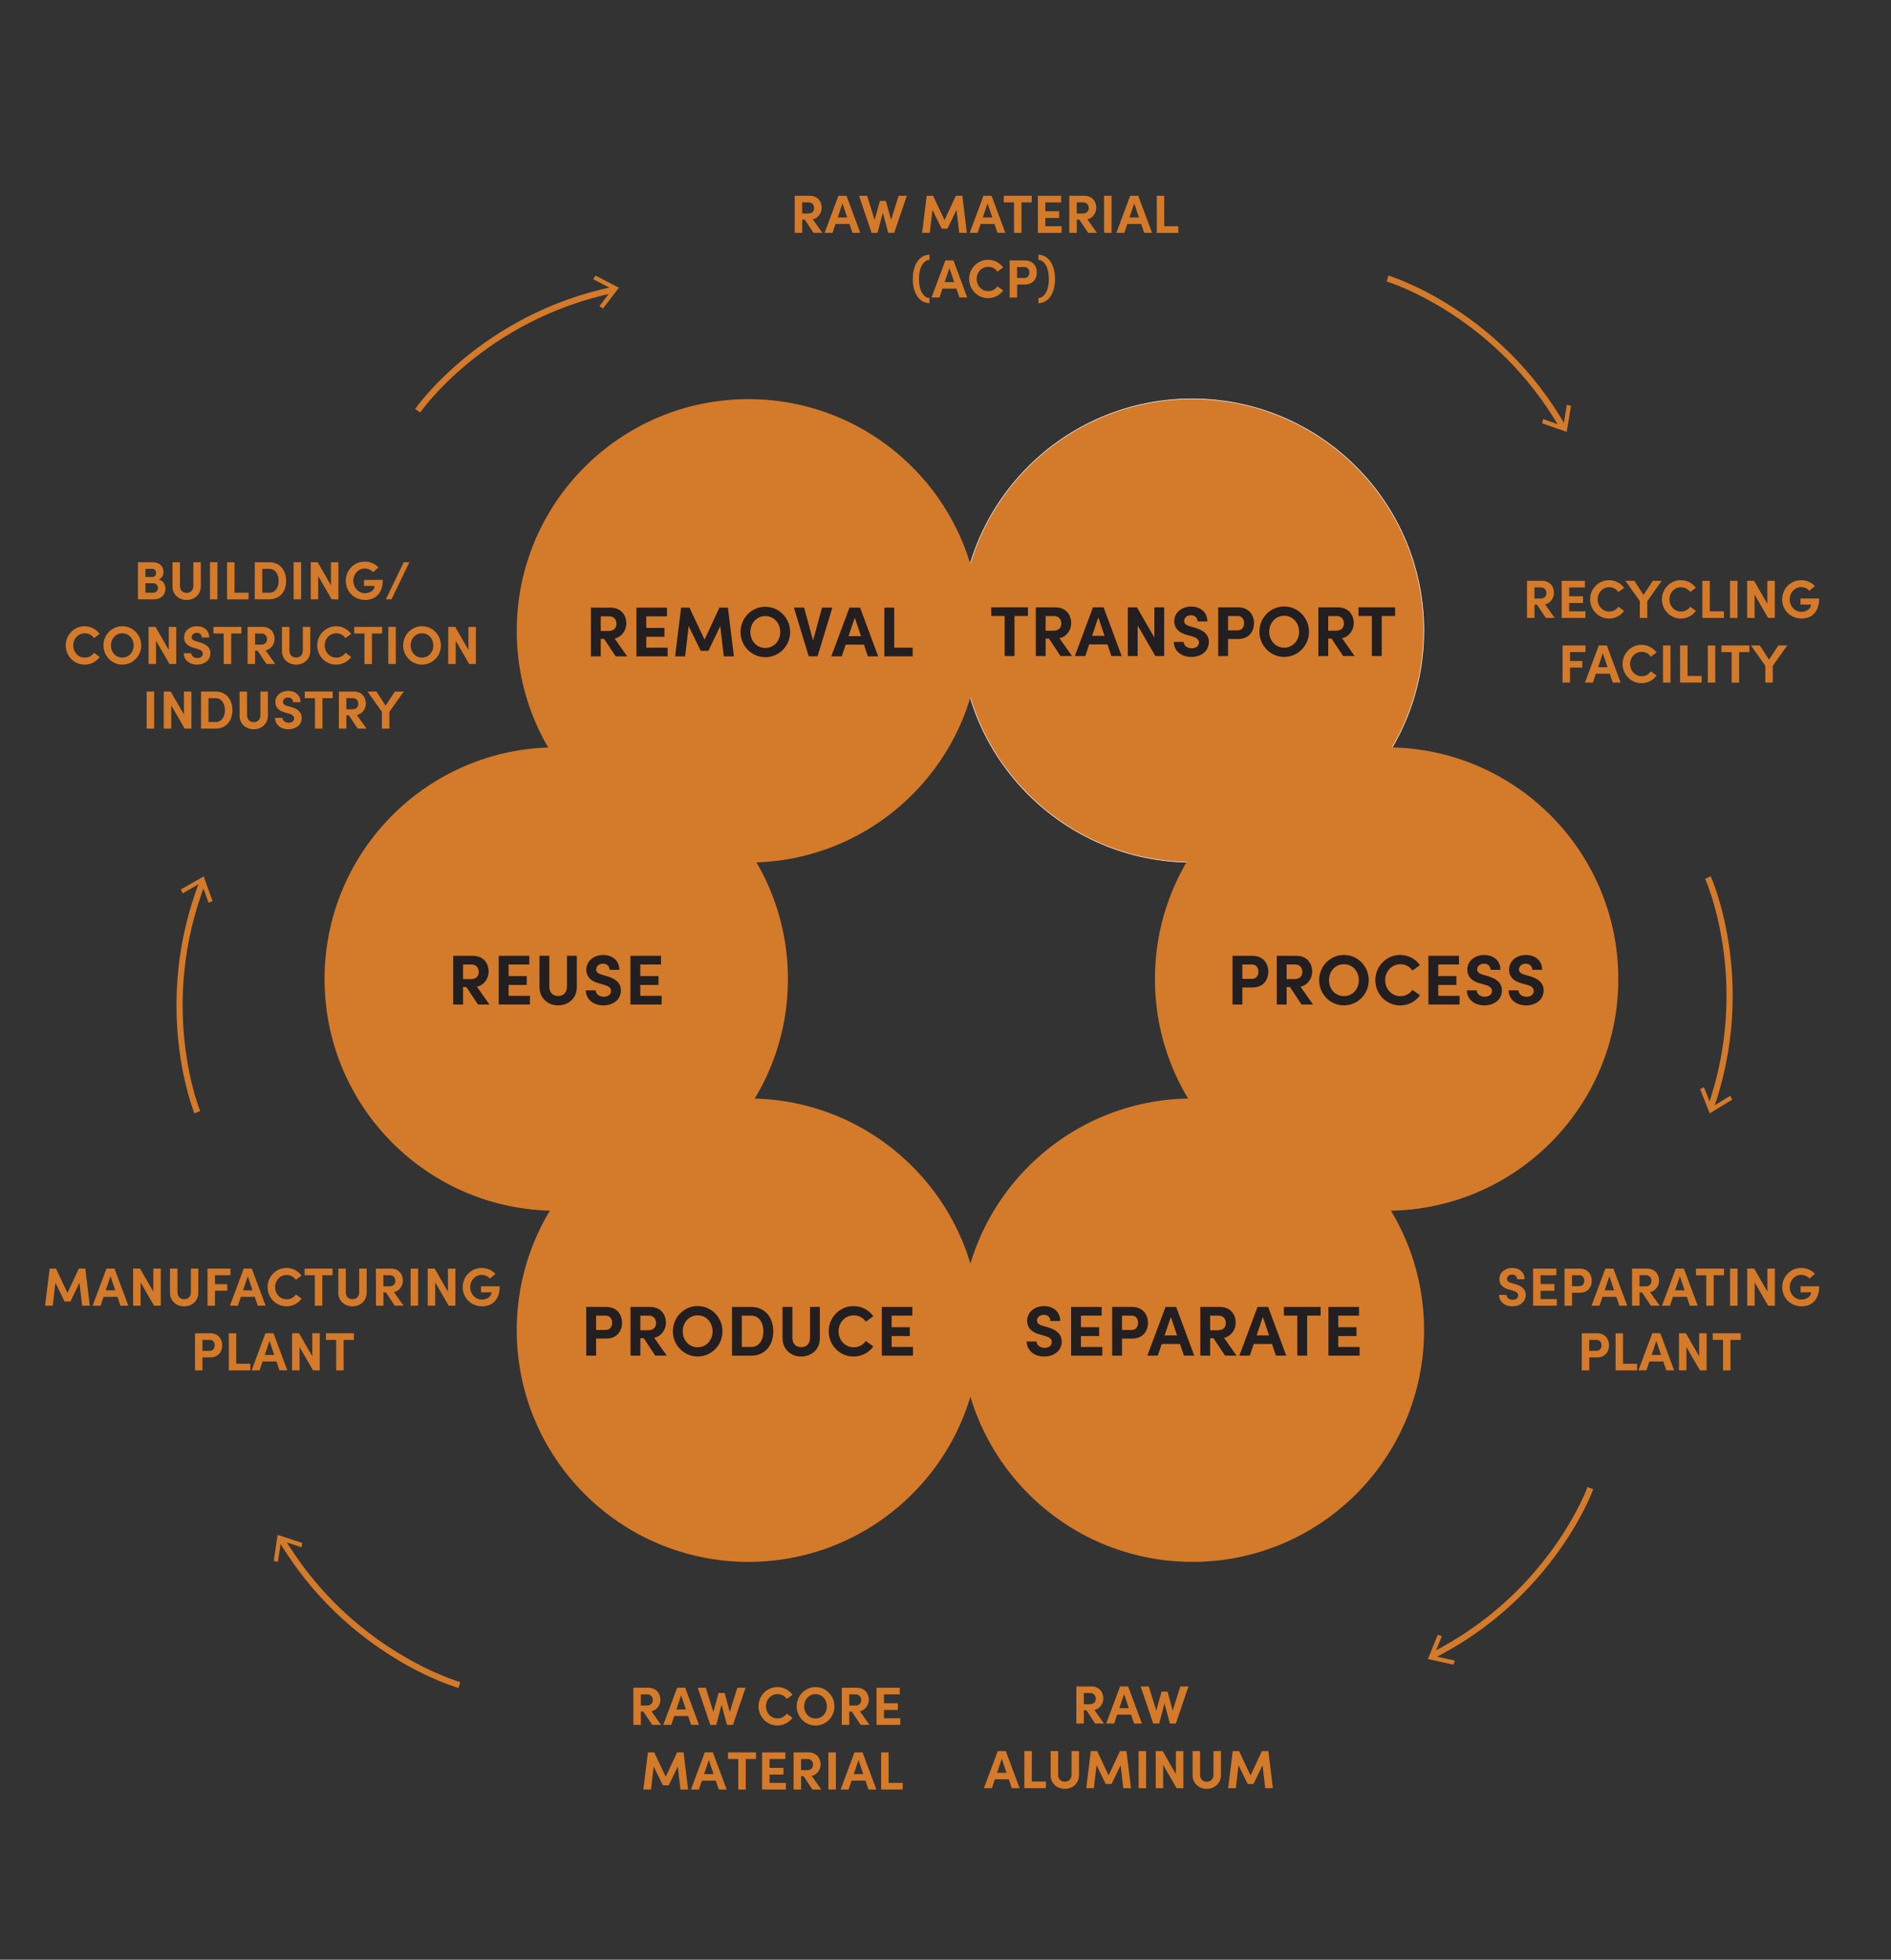 <?xml version="1.0" encoding="UTF-8"?><svg id="Layer_1" xmlns="http://www.w3.org/2000/svg" xmlns:xlink="http://www.w3.org/1999/xlink" viewBox="0 0 607 629"><rect x="0" y="0" width="607" height="629" fill="#333333" stroke="none"/><defs><style>.cls-1,.cls-2,.cls-3{fill:none;}.cls-4{clip-path:url(#clippath);}.cls-5{fill:#d47a2b;}.cls-6{fill:#231f20;}.cls-7{clip-path:url(#clippath-1);}.cls-8{clip-path:url(#clippath-4);}.cls-9{clip-path:url(#clippath-3);}.cls-10{clip-path:url(#clippath-2);}.cls-11{clip-path:url(#clippath-7);}.cls-12{clip-path:url(#clippath-8);}.cls-13{clip-path:url(#clippath-6);}.cls-14{clip-path:url(#clippath-5);}.cls-15{clip-path:url(#clippath-9);}.cls-16{clip-path:url(#clippath-10);}.cls-17{clip-path:url(#clippath-11);}.cls-2{stroke:#d47a2b;stroke-miterlimit:10;stroke-width:1.98px;}.cls-3{stroke:#fff;stroke-width:.18px;}</style><clipPath id="clippath"><rect class="cls-1" x="-1.78" y=".12" width="614" height="629"/></clipPath><clipPath id="clippath-1"><rect class="cls-1" x="-1.78" y=".12" width="614" height="629"/></clipPath><clipPath id="clippath-2"><rect class="cls-1" x="-1.78" y=".12" width="614" height="629"/></clipPath><clipPath id="clippath-3"><rect class="cls-1" x="-1.78" y=".12" width="614" height="629"/></clipPath><clipPath id="clippath-4"><rect class="cls-1" x="-1.78" y=".12" width="614" height="629"/></clipPath><clipPath id="clippath-5"><rect class="cls-1" x="-1.78" y=".12" width="614" height="629"/></clipPath><clipPath id="clippath-6"><rect class="cls-1" x="-1.78" y=".12" width="614" height="629"/></clipPath><clipPath id="clippath-7"><rect class="cls-1" x="-1.78" y=".12" width="614" height="629"/></clipPath><clipPath id="clippath-8"><rect class="cls-1" x="-1.78" y=".12" width="614" height="629"/></clipPath><clipPath id="clippath-9"><rect class="cls-1" x="-1.78" y=".12" width="614" height="629"/></clipPath><clipPath id="clippath-10"><rect class="cls-1" x="-1.78" y=".12" width="614" height="629"/></clipPath><clipPath id="clippath-11"><rect class="cls-1" x="-1.78" y=".12" width="614" height="629"/></clipPath></defs><g class="cls-4"><path class="cls-5" d="M382.66,276.76c41.07,0,74.37-33.3,74.37-74.37s-33.3-74.37-74.37-74.37-74.37,33.3-74.37,74.37,33.3,74.37,74.37,74.37"/><circle class="cls-3" cx="382.66" cy="202.39" r="74.37"/></g><g><path class="cls-6" d="M329.96,194.93v2.79h-4.31v12.85h-3.16v-12.85h-4.31v-2.79h11.78Z"/><path class="cls-6" d="M340.43,210.58l-3.72-5.61h-1.07v5.61h-3.16v-15.64h6.24c3.59,0,5.13,2.54,5.13,5.11,0,2.23-1.57,4.41-3.77,4.79l4.04,5.74h-3.7Zm-4.79-12.85v4.7h2.52c1.77,0,2.52-1.07,2.52-2.32s-.79-2.38-2.27-2.38h-2.77Z"/><path class="cls-6" d="M356.75,210.58l-1.27-3.75h-5.86l-1.25,3.75h-3.36l5.83-15.64h3.41l5.81,15.64h-3.31Zm-6.2-6.49h4l-2-5.93-2,5.93Z"/><path class="cls-6" d="M370.54,194.93h3.16v15.64h-2.84l-5.68-9.81v9.81h-3.16v-15.64h2.93l5.59,9.7v-9.7Z"/><path class="cls-6" d="M376.78,206.04h3.16c.02,1.11,1.11,2.04,2.57,2.04s2.34-.77,2.34-1.88c0-.86-.64-1.48-1.97-1.88l-1.91-.54c-3.43-.91-4.04-2.97-4.04-4.38,0-2.79,2.41-4.72,5.4-4.72s5.22,1.79,5.22,4.77h-3.16c0-1.11-.77-1.98-2.13-1.98-1.23,0-2.16,.82-2.16,1.86,0,.39,.11,1.18,1.75,1.66l1.75,.5c2.36,.7,4.43,1.91,4.43,4.56,0,3.11-2.66,4.81-5.61,4.81-3.34,0-5.63-2.07-5.63-4.81Z"/><path class="cls-6" d="M397.42,194.93c3.54,0,5.11,2.54,5.11,5.11s-1.57,5.06-5.11,5.06h-3.22v5.47h-3.16v-15.64h6.38Zm-.16,7.4c1.52,0,2.09-1.18,2.09-2.29s-.57-2.32-2.04-2.32h-3.11v4.61h3.06Z"/><path class="cls-6" d="M404.26,202.77c0-4.45,3.5-8.11,7.95-8.11s7.97,3.66,7.97,8.11-3.54,8.08-7.97,8.08-7.95-3.66-7.95-8.08Zm12.74,0c0-2.82-2-5.13-4.79-5.13s-4.79,2.32-4.79,5.13,1.97,5.11,4.79,5.11,4.79-2.29,4.79-5.11Z"/><path class="cls-6" d="M431.14,210.58l-3.72-5.61h-1.07v5.61h-3.16v-15.64h6.24c3.59,0,5.13,2.54,5.13,5.11,0,2.23-1.57,4.41-3.77,4.79l4.04,5.74h-3.7Zm-4.79-12.85v4.7h2.52c1.77,0,2.52-1.07,2.52-2.32s-.79-2.38-2.27-2.38h-2.77Z"/><path class="cls-6" d="M447.83,194.93v2.79h-4.31v12.85h-3.16v-12.85h-4.31v-2.79h11.78Z"/></g><g><path class="cls-5" d="M261.14,74.74l-2.83-4.27h-.81v4.27h-2.4v-11.91h4.75c2.73,0,3.91,1.94,3.91,3.89,0,1.69-1.19,3.35-2.87,3.65l3.08,4.37h-2.82Zm-3.65-9.79v3.58h1.92c1.35,0,1.92-.81,1.92-1.76s-.61-1.82-1.73-1.82h-2.11Z"/><path class="cls-5" d="M273.63,74.74l-.97-2.85h-4.46l-.95,2.85h-2.56l4.44-11.91h2.59l4.43,11.91h-2.52Zm-4.72-4.94h3.04l-1.52-4.51-1.52,4.51Z"/><path class="cls-5" d="M288.48,62.83h2.61l-4.05,11.91h-1.92l-1.73-6.47-1.7,6.47h-1.92l-4.03-11.91h2.59l2.42,7.76,1.68-6.08h1.95l1.64,6.08,2.44-7.76Z"/><path class="cls-5" d="M310.36,74.74h-2.46l-.86-7.38-2.9,6.03h-1.88l-2.94-6.03-.86,7.38h-2.46l1.47-11.91h2.04l3.68,7.81,3.65-7.81h2.07l1.45,11.91Z"/><path class="cls-5" d="M320.2,74.74l-.97-2.85h-4.46l-.95,2.85h-2.56l4.44-11.91h2.59l4.43,11.91h-2.52Zm-4.72-4.94h3.04l-1.52-4.51-1.52,4.51Z"/><path class="cls-5" d="M331.17,62.83v2.13h-3.28v9.79h-2.4v-9.79h-3.28v-2.13h8.97Z"/><path class="cls-5" d="M335.55,72.62h5.22v2.13h-7.62v-11.91h7.47v2.13h-5.07v2.83h4.44v2.16h-4.44v2.66Z"/><path class="cls-5" d="M349.29,74.74l-2.84-4.27h-.81v4.27h-2.4v-11.91h4.75c2.73,0,3.91,1.94,3.91,3.89,0,1.69-1.19,3.35-2.87,3.65l3.08,4.37h-2.82Zm-3.65-9.79v3.58h1.92c1.35,0,1.92-.81,1.92-1.76s-.6-1.82-1.73-1.82h-2.11Z"/><path class="cls-5" d="M354.4,74.74v-11.91h2.4v11.91h-2.4Z"/><path class="cls-5" d="M367.28,74.74l-.97-2.85h-4.46l-.95,2.85h-2.56l4.44-11.91h2.59l4.43,11.91h-2.52Zm-4.72-4.94h3.04l-1.52-4.51-1.52,4.51Z"/><path class="cls-5" d="M373.73,72.62h4.51v2.13h-6.92v-11.91h2.4v9.79Z"/></g><path class="cls-5" d="M298.36,97.29c-3.23,0-5.36-3.2-5.36-7.75s2.13-7.78,5.36-7.78v1.66c-1.54,0-3.37,1.82-3.37,6.12s1.83,6.1,3.37,6.1v1.64Zm9.6-1.8l-.97-2.85h-4.46l-.95,2.85h-2.56l4.44-11.91h2.59l4.43,11.91h-2.52Zm-4.72-4.94h3.04l-1.52-4.51-1.52,4.51Zm7.85-1.02c0-3.35,2.68-6.15,6.05-6.15,2.02,0,3.79,.97,4.86,2.47l-1.83,1.33c-.67-.95-1.68-1.54-2.94-1.54-2.16,0-3.73,1.76-3.73,3.89s1.56,3.91,3.72,3.91c1.28,0,2.28-.59,2.96-1.54l1.83,1.33c-1.07,1.5-2.84,2.47-4.86,2.47-3.37,0-6.05-2.78-6.05-6.17Zm17.85-5.95c2.7,0,3.89,1.94,3.89,3.89s-1.19,3.86-3.89,3.86h-2.45v4.17h-2.4v-11.91h4.86Zm-.12,5.64c1.16,0,1.59-.9,1.59-1.75s-.43-1.76-1.56-1.76h-2.37v3.51h2.33Zm4.5,6.43c1.52,0,3.35-1.8,3.35-6.1s-1.83-6.12-3.35-6.12v-1.66c3.23,0,5.34,3.23,5.34,7.78s-2.11,7.75-5.34,7.75v-1.64Z"/><g><path class="cls-5" d="M496.2,198.33l-2.83-4.27h-.81v4.27h-2.4v-11.91h4.75c2.73,0,3.91,1.94,3.91,3.89,0,1.69-1.19,3.35-2.87,3.65l3.08,4.37h-2.82Zm-3.65-9.79v3.58h1.92c1.35,0,1.92-.81,1.92-1.76s-.61-1.82-1.73-1.82h-2.11Z"/><path class="cls-5" d="M503.69,196.21h5.22v2.13h-7.62v-11.91h7.47v2.13h-5.06v2.83h4.44v2.16h-4.44v2.66Z"/><path class="cls-5" d="M510.42,192.37c0-3.35,2.68-6.15,6.05-6.15,2.02,0,3.79,.97,4.86,2.47l-1.83,1.33c-.67-.95-1.68-1.54-2.94-1.54-2.16,0-3.73,1.76-3.73,3.89s1.56,3.91,3.72,3.91c1.28,0,2.28-.59,2.96-1.54l1.83,1.33c-1.07,1.5-2.83,2.47-4.86,2.47-3.37,0-6.05-2.78-6.05-6.17Z"/><path class="cls-5" d="M530.55,186.42h2.85l-4.63,6.53v5.38h-2.4v-5.41l-4.62-6.5h2.87l2.94,4.53,2.99-4.53Z"/><path class="cls-5" d="M533.46,192.37c0-3.35,2.68-6.15,6.05-6.15,2.02,0,3.79,.97,4.86,2.47l-1.83,1.33c-.67-.95-1.68-1.54-2.94-1.54-2.16,0-3.73,1.76-3.73,3.89s1.56,3.91,3.72,3.91c1.28,0,2.28-.59,2.96-1.54l1.83,1.33c-1.07,1.5-2.83,2.47-4.86,2.47-3.37,0-6.05-2.78-6.05-6.17Z"/><path class="cls-5" d="M548.85,196.21h4.51v2.13h-6.92v-11.91h2.4v9.79Z"/><path class="cls-5" d="M555.33,198.33v-11.91h2.4v11.91h-2.4Z"/><path class="cls-5" d="M567.3,186.42h2.4v11.91h-2.16l-4.32-7.47v7.47h-2.4v-11.91h2.23l4.25,7.38v-7.38Z"/><path class="cls-5" d="M572.06,192.39c0-3.39,2.66-6.17,6.09-6.17,1.8,0,3.37,.74,4.41,1.9l-1.75,1.5c-.67-.73-1.62-1.18-2.66-1.18-2.07,0-3.68,1.82-3.68,3.94s1.57,3.99,3.75,3.99c1.56,0,3.09-.93,3.09-2.32h-3.37v-1.95h6c0,4.41-2.44,6.43-5.67,6.43-3.6,0-6.21-2.78-6.21-6.15Z"/></g><g><path class="cls-5" d="M508.93,209.3h-4.96v2.87h3.94v2.11h-3.94v4.81h-2.4v-11.91h7.36v2.13Z"/><path class="cls-5" d="M517.7,219.09l-.97-2.85h-4.46l-.95,2.85h-2.56l4.44-11.91h2.59l4.43,11.91h-2.52Zm-4.72-4.94h3.04l-1.52-4.51-1.52,4.51Z"/><path class="cls-5" d="M520.83,213.12c0-3.35,2.68-6.15,6.05-6.15,2.02,0,3.79,.97,4.86,2.47l-1.83,1.33c-.67-.95-1.68-1.54-2.94-1.54-2.16,0-3.73,1.76-3.73,3.89s1.56,3.91,3.72,3.91c1.28,0,2.28-.59,2.96-1.54l1.83,1.33c-1.07,1.5-2.84,2.47-4.86,2.47-3.37,0-6.05-2.78-6.05-6.17Z"/><path class="cls-5" d="M533.82,219.09v-11.91h2.4v11.91h-2.4Z"/><path class="cls-5" d="M541.71,216.96h4.51v2.13h-6.92v-11.91h2.4v9.79Z"/><path class="cls-5" d="M548.19,219.09v-11.91h2.4v11.91h-2.4Z"/><path class="cls-5" d="M561.54,207.18v2.13h-3.29v9.79h-2.4v-9.79h-3.28v-2.13h8.97Z"/><path class="cls-5" d="M570.83,207.18h2.85l-4.63,6.53v5.38h-2.4v-5.41l-4.62-6.5h2.87l2.94,4.53,2.99-4.53Z"/></g><g><path class="cls-5" d="M481.19,415.63h2.4c.02,.85,.85,1.56,1.95,1.56s1.78-.59,1.78-1.44c0-.66-.48-1.12-1.5-1.43l-1.45-.42c-2.61-.69-3.08-2.26-3.08-3.34,0-2.13,1.83-3.6,4.11-3.6s3.98,1.37,3.98,3.63h-2.4c0-.85-.59-1.5-1.62-1.5-.93,0-1.64,.62-1.64,1.42,0,.29,.09,.9,1.33,1.26l1.33,.38c1.8,.54,3.37,1.45,3.37,3.47,0,2.37-2.02,3.67-4.27,3.67-2.54,0-4.29-1.57-4.29-3.67Z"/><path class="cls-5" d="M494.51,416.96h5.22v2.13h-7.62v-11.91h7.47v2.13h-5.07v2.83h4.44v2.16h-4.44v2.66Z"/><path class="cls-5" d="M507.06,407.18c2.7,0,3.89,1.94,3.89,3.89s-1.19,3.86-3.89,3.86h-2.45v4.17h-2.4v-11.91h4.86Zm-.12,5.64c1.16,0,1.59-.9,1.59-1.75s-.43-1.76-1.56-1.76h-2.37v3.51h2.33Z"/><path class="cls-5" d="M519.81,419.09l-.97-2.85h-4.46l-.95,2.85h-2.56l4.44-11.91h2.59l4.43,11.91h-2.52Zm-4.72-4.94h3.04l-1.52-4.51-1.52,4.51Z"/><path class="cls-5" d="M529.92,419.09l-2.83-4.27h-.81v4.27h-2.4v-11.91h4.75c2.73,0,3.91,1.94,3.91,3.89,0,1.69-1.19,3.35-2.87,3.65l3.08,4.37h-2.82Zm-3.65-9.79v3.58h1.92c1.35,0,1.92-.81,1.92-1.76s-.61-1.82-1.73-1.82h-2.11Z"/><path class="cls-5" d="M542.43,419.09l-.97-2.85h-4.46l-.95,2.85h-2.56l4.44-11.91h2.59l4.43,11.91h-2.52Zm-4.72-4.94h3.04l-1.52-4.51-1.52,4.51Z"/><path class="cls-5" d="M553.38,407.18v2.13h-3.29v9.79h-2.4v-9.79h-3.29v-2.13h8.97Z"/><path class="cls-5" d="M555.35,419.09v-11.91h2.4v11.91h-2.4Z"/><path class="cls-5" d="M567.32,407.18h2.4v11.91h-2.16l-4.32-7.47v7.47h-2.4v-11.91h2.23l4.25,7.38v-7.38Z"/><path class="cls-5" d="M572.08,413.14c0-3.39,2.66-6.17,6.09-6.17,1.8,0,3.37,.74,4.41,1.9l-1.75,1.5c-.67-.73-1.62-1.18-2.66-1.18-2.08,0-3.68,1.82-3.68,3.94s1.57,3.99,3.75,3.99c1.56,0,3.09-.93,3.09-2.32h-3.37v-1.95h6c0,4.41-2.44,6.43-5.67,6.43-3.6,0-6.21-2.78-6.21-6.15Z"/></g><g><path class="cls-5" d="M512.6,427.93c2.7,0,3.89,1.94,3.89,3.89s-1.19,3.86-3.89,3.86h-2.45v4.17h-2.4v-11.91h4.86Zm-.12,5.64c1.16,0,1.59-.9,1.59-1.75s-.43-1.76-1.56-1.76h-2.37v3.51h2.33Z"/><path class="cls-5" d="M520.99,437.72h4.51v2.13h-6.92v-11.91h2.4v9.79Z"/><path class="cls-5" d="M534.87,439.84l-.97-2.85h-4.46l-.95,2.85h-2.56l4.44-11.91h2.59l4.43,11.91h-2.52Zm-4.72-4.94h3.04l-1.52-4.51-1.52,4.51Z"/><path class="cls-5" d="M545.42,427.93h2.4v11.91h-2.16l-4.32-7.47v7.47h-2.4v-11.91h2.23l4.25,7.38v-7.38Z"/><path class="cls-5" d="M558.77,427.93v2.13h-3.29v9.79h-2.4v-9.79h-3.29v-2.13h8.97Z"/></g><g><path class="cls-5" d="M351.54,553.2l-2.83-4.27h-.81v4.27h-2.4v-11.91h4.75c2.73,0,3.91,1.94,3.91,3.89,0,1.69-1.19,3.35-2.87,3.65l3.08,4.37h-2.82Zm-3.65-9.79v3.58h1.92c1.35,0,1.92-.81,1.92-1.76s-.6-1.82-1.73-1.82h-2.11Z"/><path class="cls-5" d="M364.03,553.2l-.97-2.85h-4.46l-.95,2.85h-2.56l4.44-11.91h2.59l4.43,11.91h-2.52Zm-4.72-4.94h3.04l-1.52-4.51-1.52,4.51Z"/><path class="cls-5" d="M378.88,541.29h2.61l-4.05,11.91h-1.92l-1.73-6.47-1.69,6.47h-1.92l-4.03-11.91h2.59l2.42,7.76,1.68-6.08h1.95l1.64,6.08,2.44-7.76Z"/></g><g><path class="cls-5" d="M324.77,573.95l-.97-2.85h-4.46l-.95,2.85h-2.56l4.44-11.91h2.59l4.43,11.91h-2.52Zm-4.72-4.94h3.04l-1.52-4.51-1.52,4.51Z"/><path class="cls-5" d="M331.22,571.82h4.51v2.13h-6.92v-11.91h2.4v9.79Z"/><path class="cls-5" d="M337.26,569.75v-7.71h2.4v7.55c0,1.62,1.04,2.28,2.14,2.28s2.16-.66,2.16-2.28v-7.55h2.4v7.71c0,2.73-2.13,4.41-4.56,4.41s-4.55-1.68-4.55-4.41Z"/><path class="cls-5" d="M363.04,573.95h-2.46l-.86-7.38-2.91,6.03h-1.88l-2.94-6.03-.86,7.38h-2.46l1.47-11.91h2.04l3.68,7.81,3.65-7.81h2.08l1.45,11.91Z"/><path class="cls-5" d="M365.49,573.95v-11.91h2.4v11.91h-2.4Z"/><path class="cls-5" d="M377.45,562.04h2.4v11.91h-2.16l-4.32-7.47v7.47h-2.4v-11.91h2.23l4.25,7.38v-7.38Z"/><path class="cls-5" d="M382.82,569.75v-7.71h2.4v7.55c0,1.62,1.04,2.28,2.14,2.28s2.16-.66,2.16-2.28v-7.55h2.4v7.71c0,2.73-2.13,4.41-4.56,4.41s-4.55-1.68-4.55-4.41Z"/><path class="cls-5" d="M408.6,573.95h-2.46l-.87-7.38-2.9,6.03h-1.88l-2.94-6.03-.86,7.38h-2.46l1.47-11.91h2.04l3.68,7.81,3.65-7.81h2.07l1.45,11.91Z"/></g><g><path class="cls-5" d="M28.83,419.09h-2.46l-.86-7.38-2.9,6.03h-1.88l-2.94-6.03-.86,7.38h-2.46l1.47-11.91h2.04l3.68,7.81,3.65-7.81h2.07l1.45,11.91Z"/><path class="cls-5" d="M38.67,419.09l-.97-2.85h-4.46l-.95,2.85h-2.56l4.44-11.91h2.59l4.43,11.91h-2.52Zm-4.72-4.94h3.04l-1.52-4.51-1.52,4.51Z"/><path class="cls-5" d="M49.21,407.18h2.4v11.91h-2.16l-4.32-7.47v7.47h-2.4v-11.91h2.23l4.25,7.38v-7.38Z"/><path class="cls-5" d="M54.57,414.89v-7.71h2.4v7.55c0,1.62,1.04,2.28,2.14,2.28s2.16-.66,2.16-2.28v-7.55h2.4v7.71c0,2.73-2.13,4.41-4.56,4.41s-4.55-1.68-4.55-4.41Z"/><path class="cls-5" d="M73.97,409.3h-4.96v2.87h3.94v2.11h-3.94v4.81h-2.4v-11.91h7.36v2.13Z"/><path class="cls-5" d="M82.74,419.09l-.97-2.85h-4.46l-.95,2.85h-2.56l4.44-11.91h2.59l4.43,11.91h-2.52Zm-4.72-4.94h3.04l-1.52-4.51-1.52,4.51Z"/><path class="cls-5" d="M85.89,413.12c0-3.35,2.68-6.15,6.05-6.15,2.02,0,3.79,.97,4.86,2.47l-1.83,1.33c-.67-.95-1.68-1.54-2.94-1.54-2.16,0-3.73,1.76-3.73,3.89s1.55,3.91,3.72,3.91c1.28,0,2.28-.59,2.96-1.54l1.83,1.33c-1.07,1.5-2.83,2.47-4.86,2.47-3.37,0-6.05-2.78-6.05-6.17Z"/><path class="cls-5" d="M106.75,407.18v2.13h-3.29v9.79h-2.4v-9.79h-3.28v-2.13h8.97Z"/><path class="cls-5" d="M108.6,414.89v-7.71h2.4v7.55c0,1.62,1.04,2.28,2.14,2.28s2.16-.66,2.16-2.28v-7.55h2.4v7.71c0,2.73-2.13,4.41-4.56,4.41s-4.55-1.68-4.55-4.41Z"/><path class="cls-5" d="M126.71,419.09l-2.83-4.27h-.81v4.27h-2.4v-11.91h4.75c2.73,0,3.91,1.94,3.91,3.89,0,1.69-1.19,3.35-2.87,3.65l3.08,4.37h-2.82Zm-3.65-9.79v3.58h1.92c1.35,0,1.92-.81,1.92-1.76s-.6-1.82-1.73-1.82h-2.11Z"/><path class="cls-5" d="M131.81,419.09v-11.91h2.4v11.91h-2.4Z"/><path class="cls-5" d="M143.78,407.18h2.4v11.91h-2.16l-4.32-7.47v7.47h-2.4v-11.91h2.23l4.25,7.38v-7.38Z"/><path class="cls-5" d="M148.53,413.14c0-3.39,2.66-6.17,6.08-6.17,1.8,0,3.37,.74,4.41,1.9l-1.75,1.5c-.67-.73-1.63-1.18-2.66-1.18-2.07,0-3.68,1.82-3.68,3.94s1.57,3.99,3.75,3.99c1.55,0,3.09-.93,3.09-2.32h-3.37v-1.95h6c0,4.41-2.44,6.43-5.67,6.43-3.6,0-6.21-2.78-6.21-6.15Z"/></g><g><path class="cls-5" d="M67.45,427.93c2.7,0,3.89,1.94,3.89,3.89s-1.19,3.86-3.89,3.86h-2.46v4.17h-2.4v-11.91h4.86Zm-.12,5.64c1.16,0,1.59-.9,1.59-1.75s-.43-1.76-1.56-1.76h-2.37v3.51h2.33Z"/><path class="cls-5" d="M75.84,437.72h4.51v2.13h-6.92v-11.91h2.4v9.79Z"/><path class="cls-5" d="M89.71,439.84l-.97-2.85h-4.46l-.95,2.85h-2.56l4.44-11.91h2.59l4.43,11.91h-2.52Zm-4.72-4.94h3.04l-1.52-4.51-1.52,4.51Z"/><path class="cls-5" d="M100.24,427.93h2.4v11.91h-2.16l-4.32-7.47v7.47h-2.4v-11.91h2.23l4.25,7.38v-7.38Z"/><path class="cls-5" d="M113.6,427.93v2.13h-3.29v9.79h-2.4v-9.79h-3.28v-2.13h8.97Z"/></g><g><path class="cls-5" d="M53.11,188.96c0,1.64-1.12,3.41-3.75,3.41h-5.08v-11.91h4.72c2.13,0,3.49,1.28,3.49,3.08,0,.88-.35,2.07-1.64,2.47,1.52,.26,2.27,1.61,2.27,2.96Zm-4.25-6.38h-2.18v2.61h2.18c.76,0,1.23-.5,1.23-1.31,0-.73-.38-1.3-1.23-1.3Zm.16,7.66c1.12,0,1.68-.73,1.68-1.52,0-.74-.5-1.52-1.64-1.52h-2.37v3.04h2.33Z"/><path class="cls-5" d="M55.37,188.17v-7.71h2.4v7.55c0,1.62,1.04,2.28,2.14,2.28s2.16-.66,2.16-2.28v-7.55h2.4v7.71c0,2.73-2.13,4.41-4.56,4.41s-4.55-1.68-4.55-4.41Z"/><path class="cls-5" d="M67.4,192.37v-11.91h2.4v11.91h-2.4Z"/><path class="cls-5" d="M75.29,190.24h4.51v2.13h-6.92v-11.91h2.4v9.79Z"/><path class="cls-5" d="M86.44,180.46c3.42,0,5.41,2.59,5.41,5.98s-1.99,5.93-5.41,5.93h-4.67v-11.91h4.67Zm0,9.79c1.99,0,3.01-1.76,3.01-3.8s-1.02-3.86-3.01-3.86h-2.26v7.66h2.26Z"/><path class="cls-5" d="M94.26,192.37v-11.91h2.4v11.91h-2.4Z"/><path class="cls-5" d="M106.23,180.46h2.4v11.91h-2.16l-4.32-7.47v7.47h-2.4v-11.91h2.23l4.25,7.38v-7.38Z"/><path class="cls-5" d="M110.99,186.42c0-3.39,2.66-6.17,6.09-6.17,1.8,0,3.37,.74,4.41,1.9l-1.75,1.5c-.67-.73-1.62-1.18-2.66-1.18-2.08,0-3.68,1.82-3.68,3.94s1.57,3.99,3.75,3.99c1.56,0,3.09-.93,3.09-2.32h-3.37v-1.95h6c0,4.41-2.44,6.43-5.67,6.43-3.6,0-6.21-2.78-6.21-6.15Z"/><path class="cls-5" d="M123.85,192.37l5.74-11.91h1.82l-5.74,11.91h-1.82Z"/></g><g><path class="cls-5" d="M21.09,207.16c0-3.35,2.68-6.15,6.05-6.15,2.02,0,3.79,.97,4.86,2.47l-1.83,1.33c-.67-.95-1.68-1.54-2.94-1.54-2.16,0-3.73,1.76-3.73,3.89s1.55,3.91,3.72,3.91c1.28,0,2.28-.59,2.96-1.54l1.83,1.33c-1.07,1.5-2.83,2.47-4.86,2.47-3.37,0-6.05-2.78-6.05-6.17Z"/><path class="cls-5" d="M33.21,207.17c0-3.39,2.66-6.17,6.05-6.17s6.07,2.78,6.07,6.17-2.7,6.15-6.07,6.15-6.05-2.78-6.05-6.15Zm9.7,0c0-2.14-1.52-3.91-3.65-3.91s-3.65,1.76-3.65,3.91,1.5,3.89,3.65,3.89,3.65-1.75,3.65-3.89Z"/><path class="cls-5" d="M54.17,201.21h2.4v11.91h-2.16l-4.32-7.47v7.47h-2.4v-11.91h2.23l4.25,7.38v-7.38Z"/><path class="cls-5" d="M58.98,209.66h2.4c.02,.85,.85,1.56,1.95,1.56s1.78-.59,1.78-1.44c0-.66-.48-1.12-1.5-1.43l-1.45-.42c-2.61-.69-3.08-2.26-3.08-3.34,0-2.13,1.83-3.6,4.11-3.6s3.98,1.37,3.98,3.63h-2.4c0-.85-.59-1.5-1.62-1.5-.93,0-1.64,.62-1.64,1.42,0,.29,.09,.9,1.33,1.26l1.33,.38c1.8,.54,3.37,1.45,3.37,3.47,0,2.37-2.02,3.67-4.27,3.67-2.54,0-4.29-1.57-4.29-3.67Z"/><path class="cls-5" d="M77.5,201.21v2.13h-3.29v9.79h-2.4v-9.79h-3.28v-2.13h8.97Z"/><path class="cls-5" d="M85.53,213.12l-2.84-4.27h-.81v4.27h-2.4v-11.91h4.75c2.73,0,3.91,1.94,3.91,3.89,0,1.69-1.19,3.35-2.87,3.65l3.08,4.37h-2.82Zm-3.65-9.79v3.58h1.92c1.35,0,1.92-.81,1.92-1.76s-.6-1.82-1.73-1.82h-2.11Z"/><path class="cls-5" d="M90.51,208.92v-7.71h2.4v7.55c0,1.62,1.04,2.28,2.14,2.28s2.16-.66,2.16-2.28v-7.55h2.4v7.71c0,2.73-2.13,4.41-4.56,4.41s-4.55-1.68-4.55-4.41Z"/><path class="cls-5" d="M101.82,207.16c0-3.35,2.68-6.15,6.05-6.15,2.02,0,3.79,.97,4.86,2.47l-1.83,1.33c-.67-.95-1.68-1.54-2.94-1.54-2.16,0-3.73,1.76-3.73,3.89s1.56,3.91,3.72,3.91c1.28,0,2.28-.59,2.96-1.54l1.83,1.33c-1.07,1.5-2.83,2.47-4.86,2.47-3.37,0-6.05-2.78-6.05-6.17Z"/><path class="cls-5" d="M122.67,201.21v2.13h-3.28v9.79h-2.4v-9.79h-3.28v-2.13h8.97Z"/><path class="cls-5" d="M124.65,213.12v-11.91h2.4v11.91h-2.4Z"/><path class="cls-5" d="M129.41,207.17c0-3.39,2.66-6.17,6.05-6.17s6.07,2.78,6.07,6.17-2.7,6.15-6.07,6.15-6.05-2.78-6.05-6.15Zm9.7,0c0-2.14-1.52-3.91-3.65-3.91s-3.65,1.76-3.65,3.91,1.5,3.89,3.65,3.89,3.65-1.75,3.65-3.89Z"/><path class="cls-5" d="M150.36,201.21h2.4v11.91h-2.16l-4.32-7.47v7.47h-2.4v-11.91h2.23l4.25,7.38v-7.38Z"/></g><g><path class="cls-5" d="M47.08,233.87v-11.91h2.4v11.91h-2.4Z"/><path class="cls-5" d="M59.05,221.96h2.4v11.91h-2.16l-4.32-7.47v7.47h-2.4v-11.91h2.23l4.25,7.38v-7.38Z"/><path class="cls-5" d="M69.2,221.96c3.42,0,5.41,2.59,5.41,5.98s-1.99,5.93-5.41,5.93h-4.67v-11.91h4.67Zm0,9.79c1.99,0,3.01-1.76,3.01-3.8s-1.02-3.86-3.01-3.86h-2.27v7.66h2.27Z"/><path class="cls-5" d="M76.9,229.67v-7.71h2.4v7.55c0,1.62,1.04,2.28,2.14,2.28s2.16-.66,2.16-2.28v-7.55h2.4v7.71c0,2.73-2.13,4.41-4.56,4.41s-4.55-1.68-4.55-4.41Z"/><path class="cls-5" d="M88.28,230.42h2.4c.02,.85,.85,1.56,1.95,1.56s1.78-.59,1.78-1.44c0-.66-.48-1.12-1.5-1.43l-1.45-.42c-2.61-.69-3.08-2.26-3.08-3.34,0-2.13,1.83-3.6,4.12-3.6s3.98,1.37,3.98,3.63h-2.4c0-.85-.59-1.5-1.62-1.5-.93,0-1.64,.62-1.64,1.42,0,.29,.09,.9,1.33,1.26l1.33,.38c1.8,.54,3.37,1.45,3.37,3.47,0,2.37-2.02,3.67-4.27,3.67-2.54,0-4.29-1.57-4.29-3.67Z"/><path class="cls-5" d="M106.8,221.96v2.13h-3.29v9.79h-2.4v-9.79h-3.29v-2.13h8.97Z"/><path class="cls-5" d="M114.82,233.87l-2.83-4.27h-.81v4.27h-2.4v-11.91h4.75c2.73,0,3.91,1.94,3.91,3.89,0,1.69-1.19,3.35-2.87,3.65l3.08,4.37h-2.82Zm-3.65-9.79v3.58h1.92c1.35,0,1.92-.81,1.92-1.76s-.6-1.82-1.73-1.82h-2.11Z"/><path class="cls-5" d="M126.76,221.96h2.85l-4.63,6.53v5.38h-2.4v-5.41l-4.62-6.5h2.87l2.94,4.53,2.99-4.53Z"/></g><g class="cls-7"><path class="cls-5" d="M178.55,388.61c41.07,0,74.37-33.3,74.37-74.37s-33.3-74.37-74.37-74.37-74.37,33.3-74.37,74.37,33.3,74.37,74.37,74.37"/></g><g><path class="cls-6" d="M153.43,322.42l-3.72-5.61h-1.07v5.61h-3.16v-15.64h6.24c3.59,0,5.13,2.54,5.13,5.11,0,2.23-1.57,4.41-3.77,4.79l4.04,5.74h-3.7Zm-4.79-12.85v4.7h2.52c1.77,0,2.52-1.07,2.52-2.32s-.79-2.38-2.27-2.38h-2.77Z"/><path class="cls-6" d="M163.24,319.63h6.86v2.79h-10.01v-15.64h9.81v2.79h-6.65v3.72h5.83v2.84h-5.83v3.5Z"/><path class="cls-6" d="M173.17,316.9v-10.13h3.16v9.92c0,2.13,1.36,3,2.82,3s2.84-.86,2.84-3v-9.92h3.16v10.13c0,3.59-2.79,5.79-5.99,5.79s-5.97-2.2-5.97-5.79Z"/><path class="cls-6" d="M188.06,317.88h3.16c.02,1.11,1.11,2.04,2.57,2.04s2.34-.77,2.34-1.88c0-.86-.64-1.48-1.98-1.88l-1.91-.54c-3.43-.91-4.04-2.97-4.04-4.38,0-2.79,2.41-4.72,5.4-4.72s5.22,1.79,5.22,4.77h-3.16c0-1.11-.77-1.98-2.13-1.98-1.23,0-2.16,.82-2.16,1.86,0,.39,.11,1.18,1.75,1.66l1.75,.5c2.36,.7,4.43,1.91,4.43,4.56,0,3.11-2.66,4.81-5.61,4.81-3.34,0-5.63-2.07-5.63-4.81Z"/><path class="cls-6" d="M205.52,319.63h6.86v2.79h-10.01v-15.64h9.81v2.79h-6.65v3.72h5.84v2.84h-5.84v3.5Z"/></g><g class="cls-10"><path class="cls-5" d="M382.75,501.31c41.07,0,74.37-33.3,74.37-74.37s-33.3-74.37-74.37-74.37-74.37,33.3-74.37,74.37,33.3,74.37,74.37,74.37"/></g><g><path class="cls-6" d="M329.55,430.58h3.16c.02,1.11,1.11,2.04,2.57,2.04s2.34-.77,2.34-1.88c0-.86-.63-1.48-1.97-1.88l-1.91-.54c-3.43-.91-4.04-2.97-4.04-4.38,0-2.79,2.41-4.72,5.4-4.72s5.22,1.79,5.22,4.77h-3.16c0-1.11-.77-1.98-2.13-1.98-1.23,0-2.16,.82-2.16,1.86,0,.39,.11,1.18,1.75,1.66l1.75,.5c2.36,.7,4.43,1.91,4.43,4.56,0,3.11-2.66,4.81-5.61,4.81-3.34,0-5.63-2.07-5.63-4.81Z"/><path class="cls-6" d="M346.97,432.33h6.86v2.79h-10.01v-15.64h9.81v2.79h-6.65v3.72h5.84v2.84h-5.84v3.5Z"/><path class="cls-6" d="M363.38,419.48c3.54,0,5.11,2.54,5.11,5.11s-1.57,5.06-5.11,5.06h-3.22v5.47h-3.16v-15.64h6.38Zm-.16,7.4c1.52,0,2.09-1.18,2.09-2.29s-.57-2.32-2.04-2.32h-3.11v4.61h3.07Z"/><path class="cls-6" d="M380.03,435.12l-1.27-3.75h-5.86l-1.25,3.75h-3.36l5.84-15.64h3.41l5.81,15.64h-3.32Zm-6.2-6.49h4l-2-5.93-2,5.93Z"/><path class="cls-6" d="M393.24,435.12l-3.72-5.61h-1.07v5.61h-3.16v-15.64h6.24c3.59,0,5.13,2.54,5.13,5.11,0,2.23-1.57,4.41-3.77,4.79l4.04,5.74h-3.7Zm-4.79-12.85v4.7h2.52c1.77,0,2.52-1.07,2.52-2.32s-.79-2.38-2.27-2.38h-2.77Z"/><path class="cls-6" d="M409.57,435.12l-1.27-3.75h-5.86l-1.25,3.75h-3.36l5.83-15.64h3.41l5.81,15.64h-3.31Zm-6.2-6.49h4l-2-5.93-2,5.93Z"/><path class="cls-6" d="M423.9,419.48v2.79h-4.31v12.85h-3.16v-12.85h-4.31v-2.79h11.79Z"/><path class="cls-6" d="M429.57,432.33h6.86v2.79h-10.01v-15.64h9.81v2.79h-6.65v3.72h5.84v2.84h-5.84v3.5Z"/></g><g class="cls-9"><path class="cls-5" d="M240.24,276.85c41.07,0,74.37-33.3,74.37-74.37s-33.3-74.37-74.37-74.37-74.37,33.3-74.37,74.37,33.3,74.37,74.37,74.37"/></g><g><path class="cls-6" d="M197.63,210.67l-3.72-5.61h-1.07v5.61h-3.16v-15.64h6.24c3.59,0,5.13,2.54,5.13,5.11,0,2.23-1.57,4.41-3.77,4.79l4.04,5.74h-3.7Zm-4.79-12.85v4.7h2.52c1.77,0,2.52-1.07,2.52-2.32s-.79-2.38-2.27-2.38h-2.77Z"/><path class="cls-6" d="M207.44,207.88h6.86v2.79h-10.01v-15.64h9.81v2.79h-6.65v3.72h5.83v2.84h-5.83v3.5Z"/><path class="cls-6" d="M235.55,210.67h-3.22l-1.13-9.7-3.81,7.92h-2.47l-3.86-7.92-1.14,9.7h-3.22l1.93-15.64h2.68l4.84,10.26,4.79-10.26h2.72l1.91,15.64Z"/><path class="cls-6" d="M237.71,202.86c0-4.45,3.5-8.11,7.95-8.11s7.97,3.66,7.97,8.11-3.54,8.08-7.97,8.08-7.95-3.66-7.95-8.08Zm12.74,0c0-2.82-2-5.13-4.79-5.13s-4.79,2.32-4.79,5.13,1.97,5.11,4.79,5.11,4.79-2.29,4.79-5.11Z"/><path class="cls-6" d="M263.89,195.02h3.29l-4.75,15.64h-2.84l-4.75-15.64h3.27l2.88,10.56,2.88-10.56Z"/><path class="cls-6" d="M278.58,210.67l-1.27-3.75h-5.86l-1.25,3.75h-3.36l5.83-15.64h3.41l5.81,15.64h-3.31Zm-6.2-6.49h4l-2-5.93-2,5.93Z"/><path class="cls-6" d="M287.03,207.88h5.93v2.79h-9.08v-15.64h3.16v12.85Z"/></g><g class="cls-8"><path class="cls-5" d="M240.24,501.31c41.07,0,74.37-33.3,74.37-74.37s-33.3-74.37-74.37-74.37-74.37,33.3-74.37,74.37,33.3,74.37,74.37,74.37"/></g><g><path class="cls-6" d="M194.56,419.48c3.54,0,5.11,2.54,5.11,5.11s-1.57,5.06-5.11,5.06h-3.22v5.47h-3.16v-15.64h6.38Zm-.16,7.4c1.52,0,2.09-1.18,2.09-2.29s-.57-2.32-2.04-2.32h-3.11v4.61h3.06Z"/><path class="cls-6" d="M210.34,435.12l-3.72-5.61h-1.07v5.61h-3.16v-15.64h6.24c3.59,0,5.13,2.54,5.13,5.11,0,2.23-1.57,4.41-3.77,4.79l4.04,5.74h-3.7Zm-4.79-12.85v4.7h2.52c1.77,0,2.52-1.07,2.52-2.32s-.79-2.38-2.27-2.38h-2.77Z"/><path class="cls-6" d="M215.99,427.31c0-4.45,3.5-8.11,7.95-8.11s7.97,3.66,7.97,8.11-3.54,8.08-7.97,8.08-7.95-3.66-7.95-8.08Zm12.74,0c0-2.82-2-5.13-4.79-5.13s-4.79,2.32-4.79,5.13,1.98,5.11,4.79,5.11,4.79-2.29,4.79-5.11Z"/><path class="cls-6" d="M241.1,419.48c4.5,0,7.11,3.41,7.11,7.86s-2.61,7.79-7.11,7.79h-6.13v-15.64h6.13Zm0,12.85c2.61,0,3.95-2.32,3.95-5s-1.34-5.06-3.95-5.06h-2.97v10.06h2.97Z"/><path class="cls-6" d="M251.19,429.61v-10.13h3.16v9.92c0,2.13,1.36,3,2.82,3s2.84-.86,2.84-3v-9.92h3.16v10.13c0,3.59-2.79,5.79-5.99,5.79s-5.97-2.2-5.97-5.79Z"/><path class="cls-6" d="M266.01,427.29c0-4.41,3.52-8.08,7.95-8.08,2.66,0,4.97,1.27,6.38,3.25l-2.41,1.75c-.88-1.25-2.2-2.02-3.86-2.02-2.84,0-4.9,2.32-4.9,5.11s2.04,5.13,4.88,5.13c1.68,0,3-.77,3.88-2.02l2.41,1.75c-1.41,1.98-3.72,3.25-6.38,3.25-4.43,0-7.95-3.66-7.95-8.11Z"/><path class="cls-6" d="M286.2,432.33h6.86v2.79h-10.01v-15.64h9.81v2.79h-6.65v3.72h5.83v2.84h-5.83v3.5Z"/></g><g class="cls-14"><path class="cls-5" d="M445.1,388.61c41.07,0,74.37-33.3,74.37-74.37s-33.3-74.37-74.37-74.37-74.37,33.3-74.37,74.37,33.3,74.37,74.37,74.37"/></g><g><path class="cls-6" d="M402.01,306.78c3.54,0,5.11,2.54,5.11,5.11s-1.57,5.06-5.11,5.06h-3.22v5.47h-3.16v-15.64h6.38Zm-.16,7.4c1.52,0,2.09-1.18,2.09-2.29s-.57-2.32-2.04-2.32h-3.11v4.61h3.07Z"/><path class="cls-6" d="M417.79,322.42l-3.72-5.61h-1.07v5.61h-3.16v-15.64h6.24c3.59,0,5.13,2.54,5.13,5.11,0,2.23-1.57,4.41-3.77,4.79l4.04,5.74h-3.7Zm-4.79-12.85v4.7h2.52c1.77,0,2.52-1.07,2.52-2.32s-.79-2.38-2.27-2.38h-2.77Z"/><path class="cls-6" d="M423.44,314.61c0-4.45,3.5-8.1,7.95-8.1s7.97,3.65,7.97,8.1-3.54,8.08-7.97,8.08-7.95-3.66-7.95-8.08Zm12.74,0c0-2.82-2-5.13-4.79-5.13s-4.79,2.32-4.79,5.13,1.97,5.11,4.79,5.11,4.79-2.29,4.79-5.11Z"/><path class="cls-6" d="M441.47,314.59c0-4.41,3.52-8.08,7.95-8.08,2.66,0,4.97,1.27,6.38,3.25l-2.41,1.75c-.89-1.25-2.2-2.02-3.86-2.02-2.84,0-4.9,2.32-4.9,5.11s2.04,5.13,4.88,5.13c1.68,0,3-.77,3.88-2.02l2.41,1.75c-1.41,1.98-3.72,3.25-6.38,3.25-4.43,0-7.95-3.66-7.95-8.11Z"/><path class="cls-6" d="M461.66,319.63h6.86v2.79h-10.01v-15.64h9.81v2.79h-6.65v3.72h5.83v2.84h-5.83v3.5Z"/><path class="cls-6" d="M470.85,317.88h3.16c.02,1.11,1.11,2.04,2.57,2.04s2.34-.77,2.34-1.88c0-.86-.64-1.48-1.97-1.88l-1.91-.54c-3.43-.91-4.04-2.97-4.04-4.38,0-2.79,2.41-4.72,5.4-4.72s5.22,1.79,5.22,4.77h-3.16c0-1.11-.77-1.98-2.13-1.98-1.23,0-2.16,.82-2.16,1.86,0,.39,.11,1.18,1.75,1.66l1.75,.5c2.36,.7,4.43,1.91,4.43,4.56,0,3.11-2.66,4.81-5.61,4.81-3.34,0-5.63-2.07-5.63-4.81Z"/><path class="cls-6" d="M484.27,317.88h3.16c.02,1.11,1.11,2.04,2.56,2.04s2.34-.77,2.34-1.88c0-.86-.64-1.48-1.98-1.88l-1.91-.54c-3.43-.91-4.04-2.97-4.04-4.38,0-2.79,2.41-4.72,5.4-4.72s5.22,1.79,5.22,4.77h-3.16c0-1.11-.77-1.98-2.13-1.98-1.23,0-2.16,.82-2.16,1.86,0,.39,.11,1.18,1.75,1.66l1.75,.5c2.36,.7,4.43,1.91,4.43,4.56,0,3.11-2.66,4.81-5.61,4.81-3.34,0-5.63-2.07-5.63-4.81Z"/></g><g class="cls-13"><path class="cls-2" d="M134.07,131.83s20.87-30.15,63.09-38.85"/></g><polygon class="cls-5" points="193.59 99.01 192.4 98.28 196.56 92.81 190.41 89.61 191.16 88.45 198.66 92.35 193.59 99.01"/><g class="cls-11"><path class="cls-2" d="M445.39,89.4s35.12,10.53,56.44,47.99"/></g><polygon class="cls-5" points="495 135.87 495.33 134.51 501.81 136.78 502.95 129.94 504.29 130.3 502.9 138.63 495 135.87"/><g class="cls-12"><path class="cls-2" d="M548.24,281.66s15.09,33.42,.81,74.09"/></g><polygon class="cls-5" points="545.72 349.59 546.96 348.94 549.5 355.32 555.41 351.7 556.02 352.94 548.82 357.36 545.72 349.59"/><g class="cls-15"><path class="cls-2" d="M510.51,477.63s-12.36,34.52-50.88,53.85"/></g><polygon class="cls-5" points="461.5 524.75 462.84 525.14 460.24 531.5 467.01 533 466.58 534.31 458.34 532.49 461.5 524.75"/><g class="cls-16"><path class="cls-2" d="M147.47,540.85s-35.3-9.92-57.27-47"/></g><polygon class="cls-5" points="97.05 495.25 96.75 496.62 90.23 494.47 89.21 501.32 87.87 500.99 89.11 492.63 97.05 495.25"/><g class="cls-17"><path class="cls-2" d="M63.33,356.98s-13.92-33.92,1.78-74.07"/></g><polygon class="cls-5" points="68.22 289.18 66.96 289.78 64.64 283.32 58.61 286.74 58.05 285.47 65.39 281.31 68.22 289.18"/><g><path class="cls-5" d="M209.36,553.63l-2.84-4.27h-.81v4.27h-2.4v-11.92h4.76c2.73,0,3.91,1.94,3.91,3.89,0,1.7-1.19,3.36-2.87,3.65l3.08,4.38h-2.82Zm-3.65-9.79v3.58h1.92c1.35,0,1.92-.81,1.92-1.76s-.61-1.82-1.73-1.82h-2.11Z"/><path class="cls-5" d="M221.85,553.63l-.97-2.85h-4.46l-.95,2.85h-2.56l4.45-11.92h2.59l4.43,11.92h-2.53Zm-4.72-4.95h3.04l-1.52-4.51-1.52,4.51Z"/><path class="cls-5" d="M236.71,541.71h2.61l-4.05,11.92h-1.92l-1.73-6.47-1.7,6.47h-1.92l-4.03-11.92h2.59l2.42,7.77,1.68-6.09h1.95l1.64,6.09,2.44-7.77Z"/><path class="cls-5" d="M243.47,547.66c0-3.36,2.68-6.16,6.05-6.16,2.02,0,3.79,.97,4.86,2.47l-1.83,1.33c-.67-.95-1.68-1.54-2.94-1.54-2.16,0-3.74,1.76-3.74,3.89s1.56,3.91,3.72,3.91c1.28,0,2.28-.59,2.96-1.54l1.83,1.33c-1.07,1.5-2.84,2.47-4.86,2.47-3.37,0-6.05-2.78-6.05-6.18Z"/><path class="cls-5" d="M255.73,547.68c0-3.39,2.66-6.18,6.05-6.18s6.07,2.78,6.07,6.18-2.7,6.16-6.07,6.16-6.05-2.78-6.05-6.16Zm9.7,0c0-2.14-1.52-3.91-3.65-3.91s-3.65,1.76-3.65,3.91,1.5,3.89,3.65,3.89,3.65-1.75,3.65-3.89Z"/><path class="cls-5" d="M276.26,553.63l-2.84-4.27h-.81v4.27h-2.4v-11.92h4.76c2.73,0,3.91,1.94,3.91,3.89,0,1.7-1.19,3.36-2.87,3.65l3.08,4.38h-2.82Zm-3.65-9.79v3.58h1.92c1.35,0,1.92-.81,1.92-1.76s-.61-1.82-1.73-1.82h-2.11Z"/><path class="cls-5" d="M283.77,551.5h5.22v2.13h-7.63v-11.92h7.47v2.13h-5.07v2.84h4.45v2.16h-4.45v2.66Z"/></g><g><path class="cls-5" d="M220.89,574.38h-2.46l-.86-7.39-2.91,6.04h-1.89l-2.94-6.04-.86,7.39h-2.46l1.47-11.92h2.04l3.68,7.82,3.65-7.82h2.08l1.45,11.92Z"/><path class="cls-5" d="M230.73,574.38l-.97-2.85h-4.46l-.95,2.85h-2.56l4.45-11.92h2.59l4.43,11.92h-2.53Zm-4.72-4.95h3.04l-1.52-4.51-1.52,4.51Z"/><path class="cls-5" d="M242.67,562.46v2.13h-3.29v9.79h-2.4v-9.79h-3.29v-2.13h8.98Z"/><path class="cls-5" d="M247.04,572.25h5.22v2.13h-7.63v-11.92h7.47v2.13h-5.07v2.84h4.45v2.16h-4.45v2.66Z"/><path class="cls-5" d="M260.79,574.38l-2.84-4.27h-.81v4.27h-2.4v-11.92h4.76c2.73,0,3.91,1.94,3.91,3.89,0,1.7-1.19,3.36-2.87,3.65l3.08,4.38h-2.82Zm-3.65-9.79v3.58h1.92c1.35,0,1.92-.81,1.92-1.76s-.61-1.82-1.73-1.82h-2.11Z"/><path class="cls-5" d="M265.9,574.38v-11.92h2.4v11.92h-2.4Z"/><path class="cls-5" d="M278.78,574.38l-.97-2.85h-4.46l-.95,2.85h-2.56l4.45-11.92h2.59l4.43,11.92h-2.53Zm-4.72-4.95h3.04l-1.52-4.51-1.52,4.51Z"/><path class="cls-5" d="M285.25,572.25h4.51v2.13h-6.92v-11.92h2.4v9.79Z"/></g></svg>